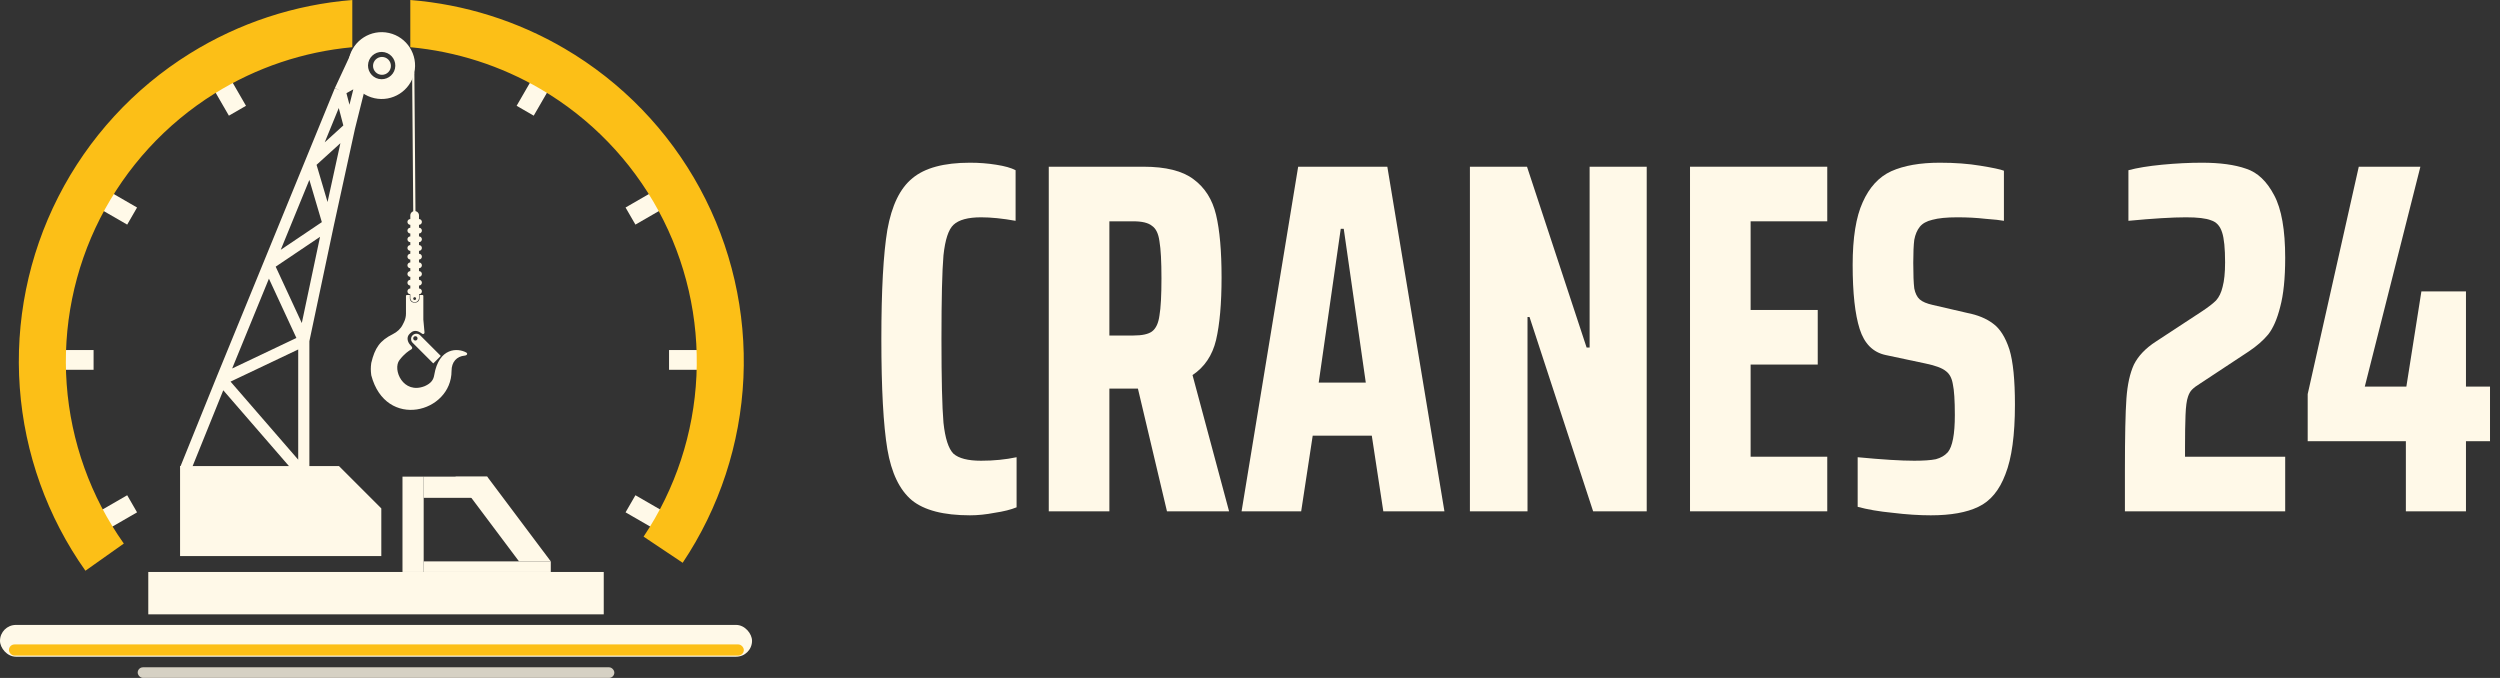 <svg width="236" height="64" viewBox="0 0 236 64" fill="none" xmlns="http://www.w3.org/2000/svg">
<rect x="0" y="0" width="236" height="64" fill="#333333" stroke="none"/>
<g clip-path="url(#clip0_94_506)">
<path d="M95.966 47.89C95.43 48.11 94.737 48.284 93.886 48.41C93.066 48.568 92.294 48.646 91.569 48.646C89.079 48.646 87.251 48.173 86.084 47.228C84.918 46.251 84.146 44.643 83.767 42.405C83.389 40.136 83.2 36.668 83.2 32.003C83.2 27.401 83.389 23.965 83.767 21.696C84.177 19.395 84.965 17.771 86.132 16.826C87.298 15.848 89.11 15.36 91.569 15.36C92.42 15.36 93.24 15.423 94.028 15.549C94.847 15.675 95.462 15.848 95.872 16.069V20.845C94.642 20.624 93.555 20.514 92.609 20.514C91.38 20.514 90.513 20.75 90.009 21.223C89.536 21.664 89.221 22.625 89.063 24.107C88.937 25.588 88.874 28.221 88.874 32.003C88.874 35.786 88.937 38.418 89.063 39.899C89.221 41.381 89.536 42.358 90.009 42.831C90.513 43.272 91.38 43.493 92.609 43.493C93.807 43.493 94.926 43.382 95.966 43.162V47.89Z" fill="#FFF9E8"/>
<path d="M110.162 48.268L107.42 36.684H104.725V48.268H99.004V15.738H107.94C110.052 15.738 111.628 16.132 112.668 16.92C113.74 17.708 114.449 18.827 114.796 20.277C115.142 21.727 115.316 23.697 115.316 26.187C115.316 28.646 115.142 30.616 114.796 32.098C114.449 33.548 113.708 34.651 112.574 35.407L116.025 48.268H110.162ZM106.994 31.672C107.814 31.672 108.397 31.546 108.744 31.294C109.122 31.01 109.358 30.506 109.453 29.781C109.579 29.056 109.642 27.89 109.642 26.282C109.642 24.674 109.579 23.508 109.453 22.783C109.358 22.058 109.122 21.57 108.744 21.317C108.397 21.034 107.814 20.892 106.994 20.892H104.725V31.672H106.994Z" fill="#FFF9E8"/>
<path d="M130.585 48.268L129.498 41.129H123.919L122.831 48.268H117.205L122.547 15.738H130.964L136.354 48.268H130.585ZM126.85 21.601H126.566L124.486 36.117H128.93L126.85 21.601Z" fill="#FFF9E8"/>
<path d="M150.391 48.268L144.386 29.923H144.197V48.268H138.759V15.738H144.149L149.776 32.807H150.06V15.738H155.45V48.268H150.391Z" fill="#FFF9E8"/>
<path d="M159.537 48.268V15.738H172.493V20.892H165.258V29.261H171.594V34.414H165.258V43.114H172.493V48.268H159.537Z" fill="#FFF9E8"/>
<path d="M182.267 48.646C181.164 48.646 179.966 48.568 178.674 48.41C177.381 48.284 176.278 48.095 175.364 47.843V43.162C177.665 43.382 179.446 43.493 180.707 43.493C181.589 43.493 182.267 43.445 182.74 43.351C183.213 43.225 183.591 43.004 183.875 42.689C184.316 42.153 184.537 40.987 184.537 39.19C184.537 37.803 184.473 36.826 184.347 36.258C184.253 35.691 184.032 35.281 183.685 35.029C183.339 34.745 182.708 34.509 181.794 34.32L178.012 33.516C176.814 33.264 175.994 32.444 175.553 31.057C175.112 29.671 174.891 27.653 174.891 25.005C174.891 22.452 175.206 20.482 175.837 19.095C176.467 17.677 177.365 16.7 178.532 16.164C179.73 15.628 181.258 15.36 183.118 15.36C184.537 15.36 185.813 15.454 186.948 15.644C188.114 15.833 188.855 15.99 189.17 16.116V20.845C188.855 20.782 188.272 20.718 187.421 20.655C186.601 20.561 185.719 20.514 184.773 20.514C183.764 20.514 182.976 20.592 182.409 20.75C181.873 20.876 181.479 21.097 181.227 21.412C180.975 21.727 180.801 22.137 180.707 22.641C180.644 23.146 180.612 23.871 180.612 24.816C180.612 25.919 180.644 26.723 180.707 27.228C180.801 27.7 180.975 28.047 181.227 28.268C181.479 28.488 181.889 28.662 182.456 28.788L185.719 29.544C186.696 29.734 187.5 30.064 188.13 30.537C188.792 31.01 189.312 31.83 189.69 32.996C190.037 34.131 190.21 35.864 190.21 38.197C190.21 41.065 189.911 43.256 189.312 44.769C188.745 46.282 187.894 47.307 186.759 47.843C185.656 48.378 184.158 48.646 182.267 48.646Z" fill="#FFF9E8"/>
<path d="M206.266 43.114H215.722V48.268H200.592V44.391C200.592 41.207 200.639 38.953 200.734 37.63C200.828 36.306 201.065 35.234 201.443 34.414C201.853 33.595 202.546 32.87 203.523 32.239L207.92 29.355C208.488 28.977 208.913 28.646 209.197 28.362C209.481 28.047 209.686 27.622 209.812 27.086C209.969 26.518 210.048 25.746 210.048 24.769C210.048 23.445 209.954 22.499 209.764 21.932C209.575 21.333 209.229 20.955 208.724 20.797C208.251 20.608 207.463 20.514 206.36 20.514C205.068 20.514 203.255 20.624 200.923 20.845V16.069C201.742 15.848 202.798 15.675 204.091 15.549C205.415 15.423 206.675 15.36 207.873 15.36C209.575 15.36 210.962 15.549 212.034 15.927C213.106 16.274 213.988 17.109 214.682 18.433C215.375 19.726 215.722 21.696 215.722 24.343C215.722 26.266 215.564 27.811 215.249 28.977C214.965 30.112 214.587 30.979 214.114 31.578C213.642 32.145 213.027 32.681 212.27 33.185L207.684 36.211C207.369 36.4 207.117 36.589 206.928 36.779C206.77 36.936 206.644 37.157 206.549 37.441C206.423 37.787 206.344 38.37 206.313 39.19C206.281 40.01 206.266 41.018 206.266 42.216V43.114Z" fill="#FFF9E8"/>
<path d="M227.114 48.268V41.649H217.846V37.204L222.669 15.738H228.485L223.236 36.495H227.161L228.579 27.511H232.787V36.495H235.057V41.649H232.787V48.268H227.114Z" fill="#FFF9E8"/>
<path d="M31.996 43.995H16.998V52.494H35.996V47.995L31.996 43.995Z" fill="#FFF9E8"/>
<rect x="4.839" y="34.908" width="1.864" height="3.995" transform="rotate(-90 4.839 34.908)" fill="#FFF9E8"/>
<rect x="62.512" y="17.591" width="1.864" height="3.995" transform="rotate(60 62.512 17.591)" fill="#FFF9E8"/>
<rect x="8.547" y="19.206" width="1.864" height="3.995" transform="rotate(-60 8.547 19.206)" fill="#FFF9E8"/>
<rect x="50.767" y="6.528" width="1.864" height="3.995" transform="rotate(30 50.767 6.528)" fill="#FFF9E8"/>
<rect x="19.61" y="7.46" width="1.864" height="3.995" transform="rotate(-30 19.61 7.46)" fill="#FFF9E8"/>
<rect x="63.158" y="34.908" width="1.864" height="3.995" transform="rotate(-90 63.158 34.908)" fill="#FFF9E8"/>
<rect x="12.007" y="46.751" width="1.864" height="3.995" transform="rotate(60 12.007 46.751)" fill="#FFF9E8"/>
<rect x="59.053" y="48.365" width="1.864" height="3.995" transform="rotate(-60 59.053 48.365)" fill="#FFF9E8"/>
<rect y="58.993" width="70.992" height="3" rx="1.5" fill="#FFF9E8"/>
<rect x="12.999" y="62.993" width="44.995" height="1" rx="0.5" fill="#FFF9E8" fill-opacity="0.8"/>
<rect x="13.998" y="53.994" width="42.995" height="4" fill="#FFF9E8"/>
<rect x="37.995" y="44.995" width="2" height="8.999" fill="#FFF9E8"/>
<rect x="51.994" y="52.994" width="1" height="11.999" transform="rotate(90 51.994 52.994)" fill="#FFF9E8"/>
<rect x="45.995" y="44.995" width="2" height="6" transform="rotate(90 45.995 44.995)" fill="#FFF9E8"/>
<path d="M51.994 52.994L45.994 44.995H42.995L48.994 52.994H51.994Z" fill="#FFF9E8"/>
<path fill-rule="evenodd" clip-rule="evenodd" d="M33.258 0.001C27.825 0.437 22.563 2.166 17.916 5.057C12.622 8.352 8.328 13.031 5.5 18.588C2.671 24.145 1.415 30.37 1.867 36.59C2.319 42.809 4.461 48.787 8.064 53.877L11.688 51.312C8.553 46.883 6.688 41.681 6.295 36.268C5.902 30.855 6.995 25.438 9.457 20.602C11.918 15.766 15.655 11.694 20.262 8.827C24.204 6.373 28.656 4.882 33.258 4.457V0.001ZM38.733 4.457C43.067 4.857 47.274 6.203 51.051 8.416C55.733 11.16 59.577 15.131 62.166 19.9C64.756 24.669 65.993 30.055 65.744 35.476C65.495 40.897 63.769 46.147 60.754 50.659L64.445 53.126C67.91 47.942 69.893 41.909 70.179 35.68C70.465 29.45 69.044 23.261 66.068 17.781C63.092 12.301 58.676 7.738 53.295 4.586C48.837 1.973 43.857 0.412 38.733 0V4.457Z" fill="#FCBF17"/>
<rect x="0.843" y="60.834" width="69.375" height="1.054" rx="0.527" fill="#FCBF17"/>
<path d="M39.107 6.879C38.727 8.579 37.041 9.649 35.341 9.269C33.641 8.889 32.571 7.202 32.951 5.502C33.331 3.802 35.017 2.732 36.717 3.112C38.417 3.492 39.487 5.179 39.107 6.879ZM34.771 5.909C34.616 6.604 35.053 7.293 35.748 7.448C36.443 7.604 37.132 7.166 37.287 6.472C37.442 5.777 37.005 5.088 36.31 4.933C35.616 4.777 34.926 5.215 34.771 5.909Z" fill="#FFF9E8"/>
<path fill-rule="evenodd" clip-rule="evenodd" d="M38.734 20.335C38.734 20.109 38.918 19.926 39.144 19.926C39.37 19.926 39.553 20.109 39.553 20.335V20.677C39.704 20.677 39.827 20.799 39.827 20.95C39.827 21.101 39.704 21.223 39.553 21.223V21.496C39.704 21.496 39.827 21.619 39.827 21.769C39.827 21.92 39.704 22.042 39.553 22.042V22.316C39.704 22.316 39.827 22.438 39.827 22.589C39.827 22.739 39.704 22.862 39.553 22.862V23.135C39.704 23.135 39.827 23.257 39.827 23.408C39.827 23.559 39.704 23.681 39.553 23.681V23.954C39.704 23.954 39.827 24.076 39.827 24.227C39.827 24.378 39.704 24.5 39.553 24.5V24.773C39.704 24.773 39.827 24.896 39.827 25.047C39.827 25.197 39.704 25.32 39.553 25.32V25.593C39.704 25.593 39.827 25.715 39.827 25.866C39.827 26.017 39.704 26.139 39.553 26.139V26.412C39.704 26.412 39.827 26.534 39.827 26.685C39.827 26.836 39.704 26.958 39.553 26.958V27.231C39.704 27.231 39.827 27.354 39.827 27.505C39.827 27.655 39.704 27.777 39.553 27.778V28.119C39.553 28.345 39.37 28.529 39.144 28.529C38.918 28.529 38.734 28.345 38.734 28.119V27.778C38.583 27.778 38.461 27.655 38.461 27.505C38.461 27.354 38.583 27.231 38.734 27.231L38.734 26.958C38.583 26.958 38.461 26.836 38.461 26.685C38.461 26.534 38.583 26.412 38.734 26.412L38.734 26.139C38.583 26.139 38.461 26.017 38.461 25.866C38.461 25.715 38.583 25.593 38.734 25.593L38.734 25.32C38.583 25.32 38.461 25.197 38.461 25.047C38.461 24.896 38.583 24.773 38.734 24.773L38.734 24.5C38.583 24.5 38.461 24.378 38.461 24.227C38.461 24.076 38.583 23.954 38.734 23.954L38.734 23.681C38.583 23.681 38.461 23.559 38.461 23.408C38.461 23.257 38.583 23.135 38.734 23.135L38.734 22.862C38.583 22.862 38.461 22.739 38.461 22.589C38.461 22.438 38.583 22.316 38.734 22.316L38.734 22.042C38.583 22.042 38.461 21.92 38.461 21.769C38.461 21.618 38.583 21.496 38.734 21.496L38.734 21.223C38.583 21.223 38.461 21.101 38.461 20.95C38.461 20.799 38.583 20.677 38.734 20.677L38.734 20.335ZM39.144 28.324C39.219 28.324 39.28 28.263 39.28 28.187C39.28 28.112 39.219 28.051 39.144 28.051C39.068 28.051 39.007 28.112 39.007 28.187C39.007 28.263 39.068 28.324 39.144 28.324Z" fill="#FFF9E8"/>
<path fill-rule="evenodd" clip-rule="evenodd" d="M39.602 27.846H38.689V27.846H38.414C38.365 27.846 38.324 27.886 38.324 27.936V29.606C38.324 29.885 38.259 30.161 38.134 30.411L38.012 30.655C37.817 31.045 37.483 31.342 37.093 31.537C35.86 32.151 35.385 32.843 35.047 34.264C34.987 34.703 34.992 34.971 35.047 35.425C36.413 40.614 42.626 38.975 42.626 35.015C42.626 34.169 43.111 33.633 43.878 33.568C44.084 33.55 44.187 33.375 44.007 33.274C43.246 32.849 41.433 32.748 40.987 35.425C40.919 35.834 40.714 36.176 40.1 36.449C38.051 37.268 37.027 34.878 37.71 33.991C38.167 33.396 38.594 33.108 38.826 32.982C38.911 32.937 38.941 32.819 38.879 32.745L38.684 32.511C38.464 32.247 38.387 31.861 38.601 31.591C38.673 31.5 38.755 31.422 38.856 31.35C39.101 31.174 39.431 31.224 39.682 31.391L39.862 31.511C39.958 31.575 40.084 31.499 40.074 31.385L39.963 30.167V27.936C39.963 27.886 39.923 27.846 39.873 27.846H39.602V27.846ZM39.602 27.846H38.689V28.156C38.689 28.381 38.871 28.565 39.097 28.566L39.191 28.566C39.418 28.567 39.602 28.383 39.602 28.156V27.846Z" fill="#FFF9E8"/>
<path fill-rule="evenodd" clip-rule="evenodd" d="M38.952 31.65C38.756 31.845 38.756 32.163 38.952 32.358L40.9 34.306L41.608 33.598L39.66 31.65C39.465 31.454 39.148 31.454 38.952 31.65ZM39.212 32.147C39.325 32.147 39.417 32.056 39.417 31.942C39.417 31.829 39.325 31.738 39.212 31.738C39.099 31.738 39.007 31.829 39.007 31.942C39.007 32.056 39.099 32.147 39.212 32.147Z" fill="#FFF9E8"/>
<ellipse cx="36.058" cy="6.219" rx="0.844" ry="0.844" fill="#FFF9E8"/>
<path d="M17.502 44.281L20.911 35.846M34.16 7.379L33.317 5.903L32.091 8.535M34.16 7.379L33.001 12.018M34.16 7.379L32.091 8.535M20.911 35.846L28.678 44.808V32.156M20.911 35.846L28.678 32.156M20.911 35.846L25.357 24.987M28.678 32.156L25.357 24.987M28.678 32.156L30.997 21.191M25.357 24.987L30.997 21.191M25.357 24.987L29.284 15.392M30.997 21.191L29.284 15.392M30.997 21.191L33.001 12.018M29.284 15.392L33.001 12.018M29.284 15.392L32.091 8.535M33.001 12.018L32.091 8.535" stroke="#FFF9E8" stroke-width="1.054"/>
<path d="M39.01 6.852L39.116 20.137" stroke="#FFF9E8" stroke-width="0.211"/>
</g>
<defs>
<clipPath id="clip0_94_506">
<rect width="235.52" height="64" fill="white"/>
</clipPath>
</defs>
</svg>
